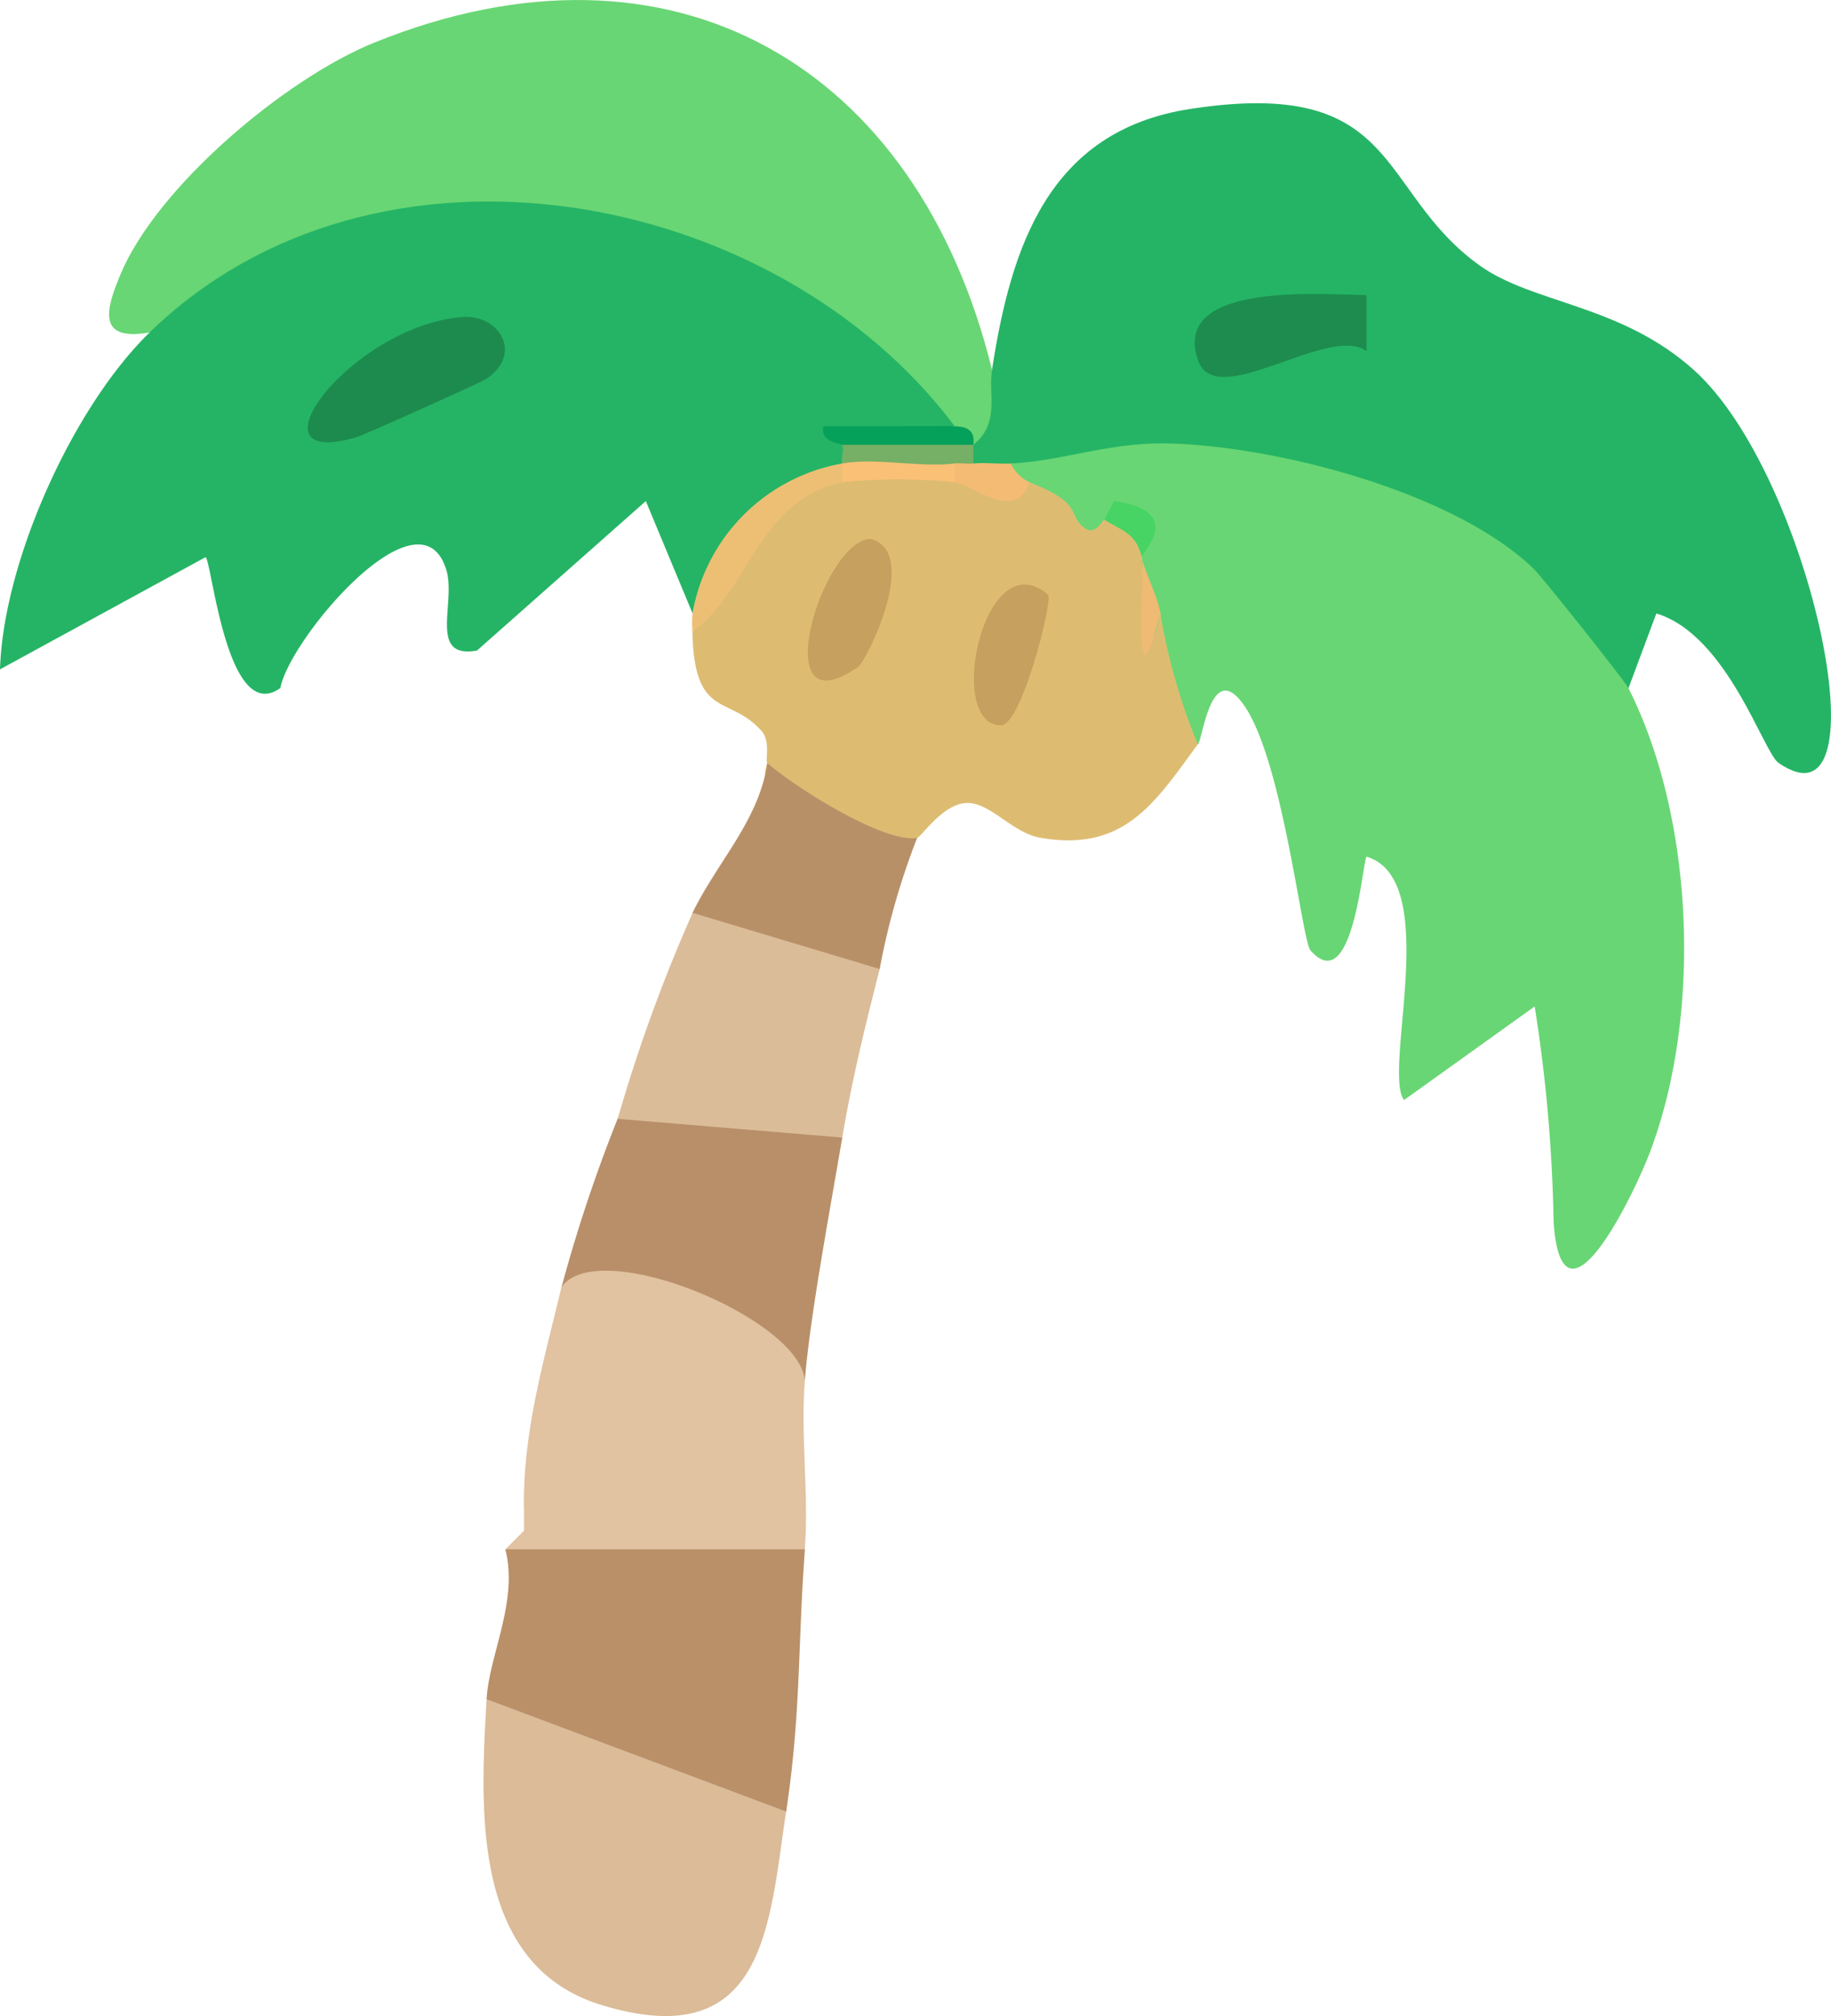 <svg xmlns="http://www.w3.org/2000/svg" xmlns:xlink="http://www.w3.org/1999/xlink" width="75" height="82.532" viewBox="0 0 75 82.532"><defs><clipPath id="a"><rect width="75" height="82.532" fill="none"/></clipPath></defs><g transform="translate(0 -7)"><g transform="translate(0 7)" clip-path="url(#a)"><path d="M39.1,19.486q-2.356.4-4.6.766c.69.2.677.458,0,.767a15.764,15.764,0,0,0-6.134,6.131l-1.912-4.593-6.916,6.119c-2.021.362-.839-1.974-1.261-3.319-1.09-3.477-6.433,2.859-6.793,4.854-2.183,1.553-2.8-5.154-3.062-5.359L0,29.446C.136,25.019,2.995,18.7,6.13,15.653,7,9.546,17.77,8.294,23.184,8.959S39.24,13.525,39.1,19.486" transform="translate(0 -2.044)" fill="#25b465"/><path d="M52.543,16.421c.768-4.964,2.279-9.778,8.1-10.679C69.359,4.394,68.249,9.1,72.53,12.155c2.19,1.563,5.768,1.582,8.763,4.271,4.811,4.318,7.917,19.146,3.469,16.086-.623-.429-2.1-5.242-5.006-6.119l-1.142,3.059L76.9,29.7c-3.958-6.877-13.488-9.809-20.765-8.3L53.31,20.254c-.194,1.17-.858.982-1.534,0-.669-.218-.659-.474,0-.767-.576-1.371-1.012-2.659.767-3.065" transform="translate(-11.91 -1.279)" fill="#25b465"/><path d="M79.167,33.664c2.7,5.353,3,13.324.909,18.92-.686,1.836-3.634,7.893-3.976,2.935a62.7,62.7,0,0,0-.775-8.825l-5.352,3.832c-.887-1.211,1.583-9.03-1.533-9.963-.17.177-.55,5.824-2.3,3.834-.342-.387-1.119-7.656-2.681-9.974-1.367-2.03-1.713,1.251-1.924,1.541-3.454.007-2.462-3.32-1.534-5.365a3.238,3.238,0,0,1-.767-2.3c.053-1.142-.244-1.755-1.533-1.533,1.069,3.4-3.67,1.25-3.067-1.533-.841.7-1.258.293-.767-.766,2.2-.114,4.06-.891,6.527-.819,4.424.128,11.6,1.981,14.869,5.108.39.373,3.766,4.629,3.907,4.909" transform="translate(-12.463 -5.492)" fill="#68d674"/><path d="M41.986,15.143c-.158,1.02.34,2.183-.767,3.065q-.829-.333-.766-.766C33.094,7.656,16.746,4.609,7.481,13.609c-2.182.385-1.784-.956-1.205-2.352C7.776,7.642,13.05,3.21,16.693,1.74c12.227-4.934,22.241.97,25.293,13.4" transform="translate(-1.352 0)" fill="#68d674"/><path d="M47.683,25.548a6.914,6.914,0,0,1,3.067,0c2.325.912,1.5,1.36,2.3,1.9.416.279.727-.395.762-.371,1.157-.484,2.018.32,1.534,1.532q.24,5.081.766,2.3a24.273,24.273,0,0,0,1.534,5.366c-1.776,2.426-3.029,4.43-6.465,3.825-1.142-.2-2.054-1.472-3.029-1.42s-1.832,1.4-2.007,1.427c-1.149,2.834-7.03-.434-6.135-3.066-.088-.077.137-.881-.22-1.292-1.324-1.525-2.765-.437-2.847-4.073,1.21-2.621,2.93-6.327,6.134-6.132,1.018-.828,3.447-.626,4.6,0" transform="translate(-8.582 -5.807)" fill="#ddbc72"/><path d="M38.193,95.023c-.7,4.612-.821,9.958-7.531,7.932-5.359-1.618-5-7.961-4.737-12.531.526-2.189,11.379,2.291,11.8,2.785a2.539,2.539,0,0,1,.473,1.814" transform="translate(-5.993 -20.865)" fill="#dbbb98"/><path d="M39,82.17c-.295,3.912-.154,6.672-.767,10.73L25.962,88.3c.1-1.806,1.312-4.015.767-6.132A59.1,59.1,0,0,1,37.42,81.6c.4-1.568.958-.95,1.577.573" transform="translate(-6.03 -18.741)" fill="#b99068"/><path d="M41.458,59.988c-.5,2.959-1.327,7.344-1.534,9.963L29.957,66.12a62.3,62.3,0,0,1,2.3-6.9c.97-2.318,8.466-1.681,9.2.766" transform="translate(-6.958 -13.421)" fill="#b88f68"/><path d="M43.688,50.706c-.587,2.3-1.139,4.543-1.533,6.9l-9.2-.766a65.354,65.354,0,0,1,3.067-8.431c1.31-2.119,7.666-.1,7.668,2.3" transform="translate(-7.654 -11.037)" fill="#dbbc99"/><path d="M46.149,43.756a29.435,29.435,0,0,0-1.534,5.365l-7.667-2.3c1.029-2.112,2.713-3.769,3.067-6.131,1.185,1.033,4.784,3.284,6.134,3.066" transform="translate(-8.582 -9.452)" fill="#b89068"/><path d="M43.077,25.482c-3.454.765-3.728,4.307-6.134,6.132a4.489,4.489,0,0,1,0-.767,7.558,7.558,0,0,1,6.134-6.131c.669.217.659.474,0,.766" transform="translate(-8.577 -5.741)" fill="#edbf75"/><path d="M27.728,78.4l-.767.766H39.229c.171-2.27-.178-4.629,0-6.9-.168-2.545-8.487-5.984-9.968-3.832-.722,3.028-1.618,6.031-1.533,9.2Z" transform="translate(-6.263 -15.739)" fill="#e1c2a1"/><path d="M22.758,16.9c1.492-.117,2.51,1.508.973,2.535-.241.162-5.021,2.3-5.3,2.382-4.725,1.406-.233-4.558,4.325-4.917" transform="translate(-3.814 -3.924)" fill="#1d8b4e"/><path d="M49.3,22.719c.032.043.9-.091.767.766-1.361.709-3.885.521-5.368,0-.016-.051-.951-.1-.766-.758Z" transform="translate(-10.199 -5.277)" fill="#05a05a"/><path d="M50.3,23.718v.766c-.193.611-.451.594-.767,0-1.134.684-3.214.388-4.6,0-.056-.241.074-.539,0-.766Z" transform="translate(-10.434 -5.509)" fill="#76af66"/><path d="M70.781,15.722l0,2.293c-1.539-1.132-6.16,2.5-6.9.378-1.132-3.247,5.106-2.687,6.9-2.671" transform="translate(-14.807 -3.641)" fill="#1d8c4e"/><path d="M53.08,24.711a1.619,1.619,0,0,0,.767.766c-.588,1.706-2.353.066-3.067,0-.669-.217-.66-.474,0-.766.252-.03.513.024.767,0,.5-.047,1.026.026,1.533,0" transform="translate(-11.679 -5.736)" fill="#f4bb74"/><path d="M61.679,32.007c-1.2,4.67-.628-1.683-.767-2.3.11.594.588,1.432.767,2.3" transform="translate(-14.144 -6.901)" fill="#efba73"/><path d="M60.454,29.013c-.223-.994-.864-1.1-1.534-1.533l.392-.762c3,.409,1.112,2.133,1.142,2.3" transform="translate(-13.686 -6.206)" fill="#47d464"/><path d="M45.172,33.966c-3.849,2.7-1.525-5.131.49-5.236,2.08.539-.173,5.013-.49,5.236" transform="translate(-10.011 -6.673)" fill="#c5a05e"/><path d="M55,31.585c.216.185-1.074,5.327-1.914,5.345-2.328.048-.72-7.6,1.914-5.345" transform="translate(-12.07 -7.24)" fill="#c5a05e"/><path d="M49.539,24.692v.766a22.9,22.9,0,0,0-4.6,0v-.766c1.344-.247,3.158.17,4.6,0" transform="translate(-10.438 -5.717)" fill="#fac075"/></g></g></svg>